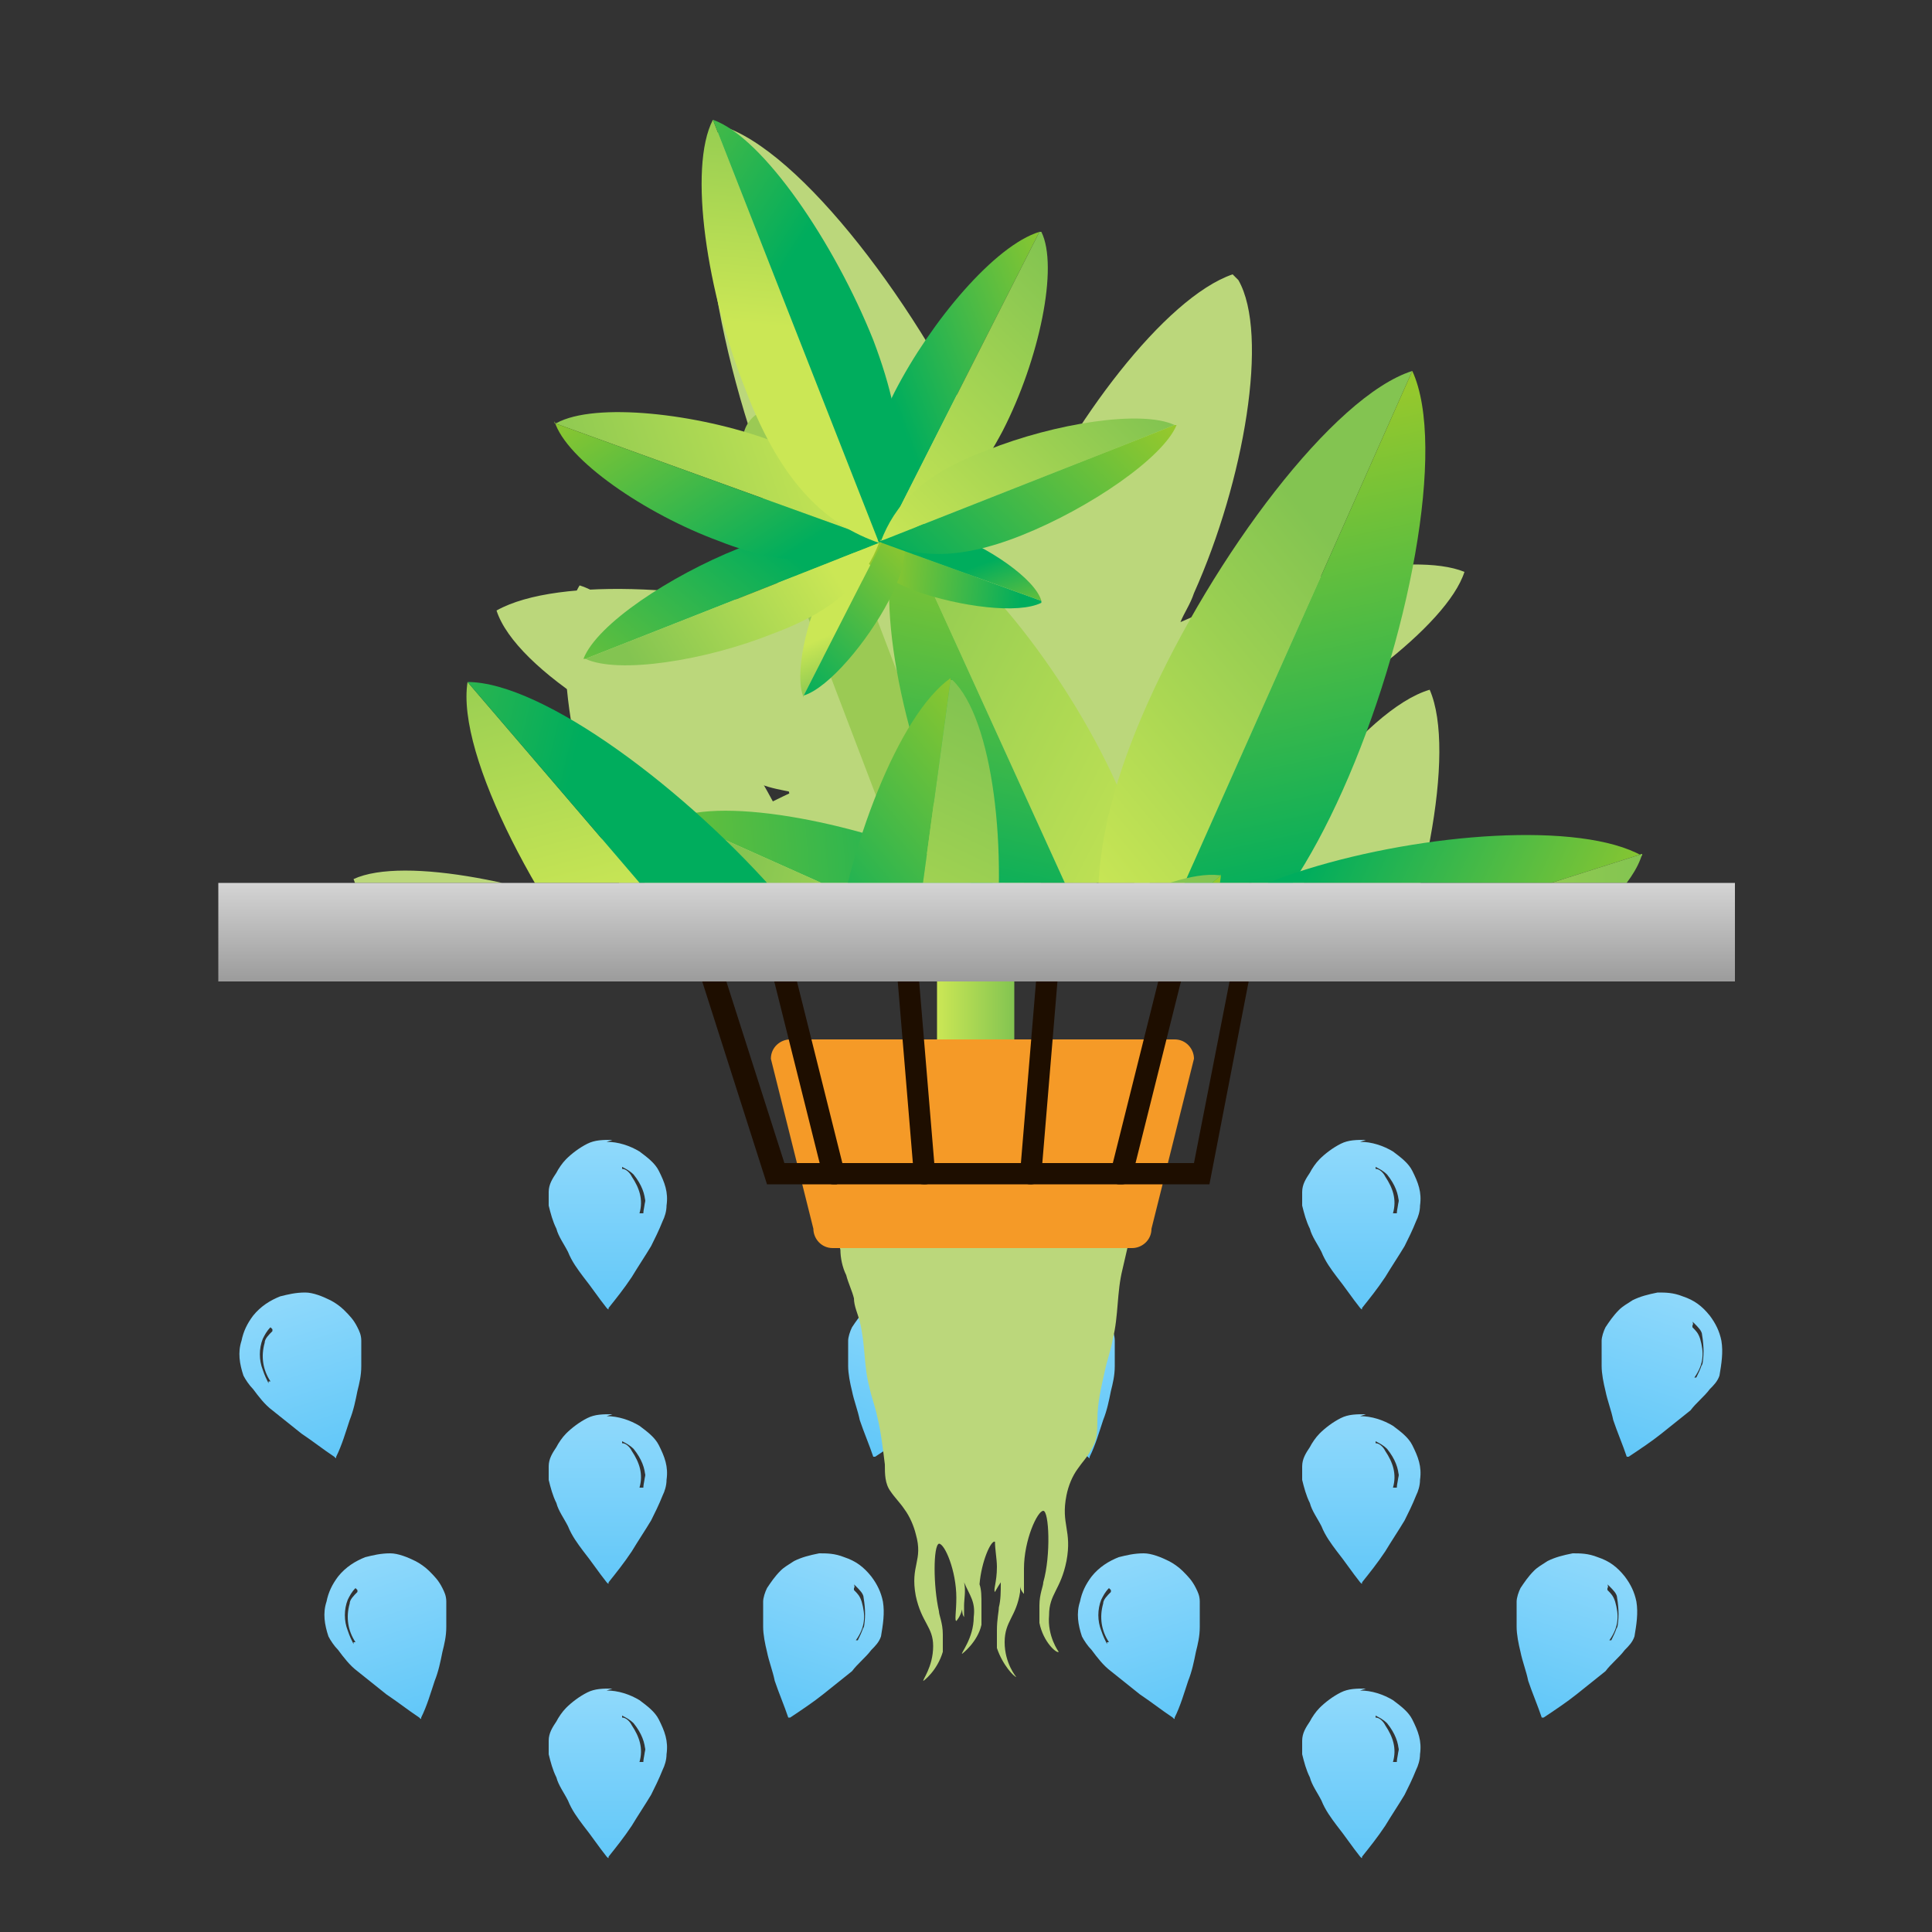 <svg viewBox="0 0 100 100" xmlns="http://www.w3.org/2000/svg" xmlns:xlink="http://www.w3.org/1999/xlink"><rect x="0" y="0" width="100" height="100" fill="#333333" stroke="none"/><linearGradient id="a" gradientTransform="matrix(-1 0 0 -1 340.2 854.7)" gradientUnits="userSpaceOnUse" x1="308.8" x2="308.8" y1="797.1" y2="783.2"><stop offset="0" stop-color="#97dcfc"/><stop offset="1" stop-color="#4fc0f7"/></linearGradient><linearGradient id="b" xlink:href="#a" y1="782.9" y2="769"/><linearGradient id="c" xlink:href="#a" y1="768.7" y2="754.8"/><linearGradient id="d" gradientTransform="matrix(-.95 -.312 .312 -.95 183.2 889.4)" x1="384.7" x2="384.7" xlink:href="#a" y1="740.8" y2="726.9"/><linearGradient id="e" gradientTransform="matrix(-.95 -.312 .312 -.95 183.2 889.4)" x1="384.7" x2="384.7" xlink:href="#a" y1="726.5" y2="712.6"/><linearGradient id="f" gradientTransform="matrix(.95 -.312 -.312 -.95 82.3 889.4)" x1="191.9" x2="191.9" xlink:href="#a" y1="804" y2="790.1"/><linearGradient id="g" gradientTransform="matrix(.95 -.312 -.312 -.95 82.3 889.4)" x1="191.9" x2="191.9" xlink:href="#a" y1="789.8" y2="775.9"/><linearGradient id="h" x1="269.8" x2="269.8" xlink:href="#a"/><linearGradient id="i" x1="269.8" x2="269.8" xlink:href="#a" y1="782.9" y2="769"/><linearGradient id="j" x1="269.8" x2="269.8" xlink:href="#a" y1="768.7" y2="754.8"/><linearGradient id="k" gradientTransform="matrix(-.95 -.312 .312 -.95 183.2 889.4)" x1="347.6" x2="347.6" xlink:href="#a" y1="752.9" y2="739"/><linearGradient id="l" gradientTransform="matrix(-.95 -.312 .312 -.95 183.2 889.4)" x1="347.6" x2="347.6" xlink:href="#a" y1="738.7" y2="724.8"/><linearGradient id="m" gradientTransform="matrix(.95 -.312 -.312 -.95 82.3 889.4)" x1="229" x2="229" xlink:href="#a" y1="791.8" y2="777.9"/><linearGradient id="n" gradientTransform="matrix(.95 -.312 -.312 -.95 82.3 889.4)" x1="229" x2="229" xlink:href="#a" y1="777.6" y2="763.7"/><clipPath id="o"><path d="m11 1.8h78.9v43.9h-78.9z"/></clipPath><linearGradient id="p" gradientUnits="userSpaceOnUse" x1="52.6" x2="50.8" y1="55.4" y2="59.6"><stop offset="0" stop-color="#cbe755"/><stop offset="1" stop-color="#83c451"/></linearGradient><linearGradient id="q" gradientUnits="userSpaceOnUse" x1="64.3" x2="57" y1="63" y2="54.1"><stop offset="0" stop-color="#00ad5d"/><stop offset="1" stop-color="#95c82d"/></linearGradient><linearGradient id="r" x1="45.2" x2="60.8" xlink:href="#q" y1="54.7" y2="54.7"/><linearGradient id="s" x1="60.4" x2="57.6" xlink:href="#q" y1="58.1" y2="63.9"/><linearGradient id="t" x1="52.9" x2="27.6" xlink:href="#q" y1="46.8" y2="49"/><linearGradient id="u" x1="63.1" x2="39.2" xlink:href="#p" y1="45.3" y2="33"/><linearGradient id="v" x1="50.7" x2="55.2" xlink:href="#q" y1="47.4" y2="27.4"/><linearGradient id="w" x1="54.5" x2="37.4" xlink:href="#p" y1="50.6" y2="46.3"/><linearGradient id="x" gradientTransform="matrix(1 .026 .027 .901 -13.1 29.9)" x1="66.7" x2="85.3" xlink:href="#p" y1="13.6" y2="0"/><linearGradient id="y" gradientTransform="matrix(1 .026 .027 .901 -13.1 29.9)" x1="82.6" x2="75.7" xlink:href="#q" y1="15.3" y2="-10.5"/><linearGradient id="z" x1="67" x2="82.6" xlink:href="#q" y1="46.3" y2="53.5"/><linearGradient id="A" x1="58.3" x2="85" xlink:href="#p" y1="49.3" y2="49.3"/><linearGradient id="B" x1="58.3" x2="81.6" xlink:href="#p" y1="57.4" y2="57.4"/><linearGradient id="C" x1="58.3" x2="81.6" xlink:href="#q" y1="58.1" y2="58.1"/><linearGradient id="D" gradientTransform="matrix(.701 -.713 .713 .701 -392.9 65)" x1="329.8" x2="328.7" xlink:href="#p" y1="288.8" y2="291.5"/><linearGradient id="E" gradientTransform="matrix(.701 -.713 .713 .701 -392.9 65)" x1="337.3" x2="332.7" xlink:href="#q" y1="293.7" y2="287.9"/><linearGradient id="F" gradientTransform="matrix(.701 -.713 .713 .701 -392.9 65)" x1="325.1" x2="335.1" xlink:href="#q" y1="288.4" y2="288.4"/><linearGradient id="G" gradientTransform="matrix(.701 -.713 .713 .701 -392.9 65)" x1="334.9" x2="333.1" xlink:href="#q" y1="290.5" y2="294.3"/><linearGradient id="H" gradientTransform="matrix(.701 -.713 .713 .701 -392.9 65)" x1="330" x2="313.8" xlink:href="#q" y1="283.3" y2="284.7"/><linearGradient id="I" gradientTransform="matrix(.701 -.713 .713 .701 -392.9 65)" x1="336.6" x2="321.2" xlink:href="#p" y1="282.3" y2="274.4"/><linearGradient id="J" gradientTransform="matrix(.701 -.713 .713 .701 -392.9 65)" x1="328.6" x2="331.5" xlink:href="#q" y1="283.6" y2="270.8"/><linearGradient id="K" gradientTransform="matrix(.701 -.713 .713 .701 -392.9 65)" x1="331.1" x2="320.1" xlink:href="#p" y1="285.7" y2="283"/><linearGradient id="L" gradientTransform="matrix(.719 -.695 .662 .612 -380.8 96)" x1="341.2" x2="353.2" xlink:href="#p" y1="257.5" y2="248.7"/><linearGradient id="M" gradientTransform="matrix(.719 -.695 .662 .612 -380.8 96)" x1="351.4" x2="347" xlink:href="#q" y1="258.6" y2="242"/><linearGradient id="N" gradientTransform="matrix(.701 -.713 .713 .701 -392.9 65)" x1="339.1" x2="349.1" xlink:href="#q" y1="282.9" y2="287.6"/><linearGradient id="O" gradientTransform="matrix(.701 -.713 .713 .701 -392.9 65)" x1="333.5" x2="350.7" xlink:href="#p" y1="284.9" y2="284.9"/><linearGradient id="P" gradientTransform="matrix(.701 -.713 .713 .701 -392.9 65)" x1="333.5" x2="348.5" xlink:href="#p" y1="290.1" y2="290.1"/><linearGradient id="Q" gradientTransform="matrix(.701 -.713 .713 .701 -392.9 65)" x1="333.5" x2="348.5" xlink:href="#q" y1="290.5" y2="290.5"/><linearGradient id="R" gradientTransform="matrix(.429 -.903 .903 .429 -531.3 178.7)" x1="349" x2="347.4" xlink:href="#p" y1="473.1" y2="476.8"/><linearGradient id="S" gradientTransform="matrix(.429 -.903 .903 .429 -531.3 178.7)" x1="359.6" x2="353" xlink:href="#q" y1="479.9" y2="471.9"/><linearGradient id="T" gradientTransform="matrix(.429 -.903 .903 .429 -531.3 178.7)" x1="342.3" x2="356.5" xlink:href="#q" y1="472.5" y2="472.5"/><linearGradient id="U" gradientTransform="matrix(.429 -.903 .903 .429 -531.3 178.7)" x1="356.1" x2="353.6" xlink:href="#q" y1="475.5" y2="480.7"/><linearGradient id="V" gradientTransform="matrix(.429 -.903 .903 .429 -531.3 178.7)" x1="349.3" x2="326.5" xlink:href="#q" y1="465.3" y2="467.3"/><linearGradient id="W" gradientTransform="matrix(.429 -.903 .903 .429 -531.3 178.7)" x1="358.5" x2="336.9" xlink:href="#p" y1="464" y2="452.9"/><linearGradient id="X" gradientTransform="matrix(.429 -.903 .903 .429 -531.3 178.7)" x1="347.3" x2="351.4" xlink:href="#q" y1="465.8" y2="447.8"/><linearGradient id="Y" gradientTransform="matrix(.429 -.903 .903 .429 -531.3 178.7)" x1="350.7" x2="335.4" xlink:href="#p" y1="468.8" y2="464.9"/><linearGradient id="Z" gradientTransform="matrix(.452 -.892 .826 .362 -510.1 203.1)" x1="355" x2="371.8" xlink:href="#p" y1="450.5" y2="438.2"/><linearGradient id="aa" gradientTransform="matrix(.452 -.892 .826 .362 -510.1 203.1)" x1="369.3" x2="363.1" xlink:href="#q" y1="452" y2="428.7"/><linearGradient id="ab" gradientTransform="matrix(.429 -.903 .903 .429 -531.3 178.7)" x1="362" x2="376.1" xlink:href="#q" y1="464.8" y2="471.3"/><linearGradient id="ac" gradientTransform="matrix(.429 -.903 .903 .429 -531.3 178.7)" x1="354.2" x2="378.3" xlink:href="#p" y1="467.6" y2="467.6"/><linearGradient id="ad" gradientTransform="matrix(.429 -.903 .903 .429 -531.3 178.7)" x1="354.1" x2="375.2" xlink:href="#p" y1="474.9" y2="474.9"/><linearGradient id="ae" gradientTransform="matrix(.429 -.903 .903 .429 -531.3 178.7)" x1="354.1" x2="375.2" xlink:href="#q" y1="475.5" y2="475.5"/><linearGradient id="af" x1="48.5" x2="52.5" xlink:href="#p" y1="53.8" y2="53.8"/><linearGradient id="ag" gradientUnits="userSpaceOnUse" x1="50.5" x2="50.5" y1="41.9" y2="64.7"><stop offset="0" stop-color="#fff"/><stop offset="1"/></linearGradient><g fill-rule="evenodd"><path d="m31.4 59.1c.6 0 1.2.2 1.7.5.4.3.8.6 1 1 .3.6.5 1.1.4 1.8 0 .3-.1.6-.2.8-.2.5-.4.9-.6 1.3-.3.5-.7 1.1-1 1.6-.4.6-.8 1.1-1.2 1.6 0 .1 0 .1-.1 0-.4-.5-.8-1.1-1.2-1.6-.3-.4-.6-.8-.8-1.3-.2-.4-.5-.8-.6-1.2-.2-.4-.3-.8-.4-1.2 0-.2 0-.5 0-.7 0-.4.2-.7.4-1 .1-.2.3-.5.5-.7.3-.3.7-.6 1.1-.8s.8-.2 1.3-.2zm2 3.2c0-.5-.2-1-.6-1.5-.2-.2-.4-.3-.6-.4v.1c.2 0 .4.2.5.4.4.6.6 1.2.4 1.9h.2c0-.2.1-.5.1-.8z" fill="url(#a)"/><path d="m31.4 73.3c.6 0 1.2.2 1.7.5.4.3.8.6 1 1 .3.6.5 1.1.4 1.8 0 .3-.1.6-.2.8-.2.5-.4.9-.6 1.3-.3.5-.7 1.1-1 1.6-.4.6-.8 1.1-1.2 1.6 0 .1 0 .1-.1 0-.4-.5-.8-1.1-1.2-1.6-.3-.4-.6-.8-.8-1.3-.2-.4-.5-.8-.6-1.2-.2-.4-.3-.8-.4-1.2 0-.2 0-.5 0-.7 0-.4.2-.7.4-1 .1-.2.3-.5.5-.7.3-.3.7-.6 1.1-.8s.8-.2 1.3-.2zm2 3.2c0-.5-.2-1-.6-1.5-.2-.2-.4-.3-.6-.4v.1c.2 0 .4.2.5.4.4.6.6 1.2.4 1.9h.2c0-.2.1-.5.1-.8z" fill="url(#b)"/><path d="m31.4 87.5c.6 0 1.2.2 1.7.5.4.3.8.6 1 1 .3.6.5 1.1.4 1.8 0 .3-.1.6-.2.8-.2.5-.4.9-.6 1.3-.3.5-.7 1.1-1 1.6-.4.6-.8 1.1-1.2 1.6 0 .1 0 .1-.1 0-.4-.5-.8-1.1-1.2-1.6-.3-.4-.6-.8-.8-1.3-.2-.4-.5-.8-.6-1.2-.2-.4-.3-.8-.4-1.2 0-.2 0-.5 0-.7 0-.4.2-.7.4-1 .1-.2.3-.5.5-.7.3-.3.7-.6 1.1-.8s.8-.2 1.3-.2zm2 3.2c0-.5-.2-1-.6-1.5-.2-.2-.4-.3-.6-.4v.1c.2 0 .4.2.5.4.4.6.6 1.2.4 1.9h.2c0-.2.1-.5.1-.8z" fill="url(#c)"/><path d="m48.1 67.1c.6.2 1 .5 1.4 1 .3.4.5.8.6 1.3.1.6 0 1.2-.1 1.8-.1.3-.3.5-.5.7-.3.4-.7.7-1 1.1-.5.4-1 .8-1.5 1.2s-1.1.8-1.7 1.2c-.1 0 0 0-.1 0-.2-.6-.5-1.3-.7-1.9-.1-.5-.3-1-.4-1.5-.1-.4-.2-.9-.2-1.3s0-.9 0-1.3c0-.2.1-.5.2-.7.2-.3.4-.6.7-.9.2-.2.4-.3.7-.5.4-.2.8-.3 1.3-.4.4 0 .8 0 1.3.2zm1 3.6c.1-.5.1-1 0-1.6 0-.2-.2-.4-.4-.6s0 0-.1.1v.1c.2.2.3.3.4.6.2.7.2 1.3-.3 2h.1c.1-.2.2-.4.3-.7z" fill="url(#d)"/><path d="m43.7 80.6c.6.2 1 .5 1.4 1 .3.4.5.8.6 1.3.1.6 0 1.2-.1 1.8-.1.3-.3.5-.5.7-.3.4-.7.7-1 1.1-.5.4-1 .8-1.5 1.2s-1.1.8-1.7 1.2c-.1 0 0 0-.1 0-.2-.6-.5-1.3-.7-1.9-.1-.5-.3-1-.4-1.5-.1-.4-.2-.9-.2-1.3s0-.9 0-1.3c0-.2.1-.5.2-.7.2-.3.4-.6.7-.9.2-.2.4-.3.7-.5.4-.2.8-.3 1.3-.4.4 0 .8 0 1.3.2zm1 3.7c.1-.5.1-1 0-1.6 0-.2-.2-.4-.4-.6s0 0-.1.1v.1c.2.2.3.3.4.6.2.7.2 1.3-.3 2h.1c.1-.2.2-.4.3-.7z" fill="url(#e)"/><path d="m15.8 66.9c.4 0 .9.2 1.3.4.2.1.5.3.7.5.3.3.5.5.7.9.1.2.2.4.2.7v1.3c0 .5-.1.9-.2 1.3-.1.5-.2 1-.4 1.5-.2.6-.4 1.3-.7 1.9 0 .1 0 .1-.1 0-.6-.4-1.1-.8-1.7-1.2-.5-.4-1-.8-1.5-1.2-.4-.3-.7-.7-1-1.1-.2-.2-.4-.5-.5-.7-.2-.6-.3-1.2-.1-1.8.1-.5.3-.9.6-1.3.4-.5.9-.8 1.4-1 .4-.1.8-.2 1.3-.2zm-1.9 4.6s0 0 0 0h.1c-.4-.6-.5-1.3-.3-2 0-.2.2-.4.4-.6 0 0 0 0 0-.1 0 0 0 0-.1-.1-.2.2-.3.4-.4.6-.2.5-.2 1.1 0 1.6.1.3.2.5.3.7z" fill="url(#f)"/><path d="m20.2 80.4c.4 0 .9.2 1.3.4.2.1.5.3.7.5.3.3.5.5.7.9.1.2.2.4.2.7v1.3c0 .5-.1.9-.2 1.3-.1.5-.2 1-.4 1.5-.2.6-.4 1.3-.7 1.9 0 .1 0 .1-.1 0-.6-.4-1.1-.8-1.7-1.2-.5-.4-1-.8-1.5-1.2-.4-.3-.7-.7-1-1.1-.2-.2-.4-.5-.5-.7-.2-.6-.3-1.2-.1-1.8.1-.5.3-.9.6-1.3.4-.5.9-.8 1.4-1 .4-.1.8-.2 1.3-.2zm-1.9 4.6s0 0 0 0h.1c-.4-.6-.5-1.3-.3-2 0-.2.2-.4.4-.6 0 0 0 0 0-.1 0 0 0 0-.1-.1-.2.2-.3.4-.4.6-.2.5-.2 1.1 0 1.6.1.3.2.5.3.7z" fill="url(#g)"/><path d="m70.4 59.1c.6 0 1.2.2 1.7.5.4.3.8.6 1 1 .3.6.5 1.1.4 1.8 0 .3-.1.6-.2.8-.2.5-.4.9-.6 1.3-.3.5-.7 1.1-1 1.6-.4.6-.8 1.1-1.2 1.6 0 .1 0 .1-.1 0-.4-.5-.8-1.1-1.2-1.6-.3-.4-.6-.8-.8-1.3-.2-.4-.5-.8-.6-1.2-.2-.4-.3-.8-.4-1.2 0-.2 0-.5 0-.7 0-.4.2-.7.4-1 .1-.2.3-.5.5-.7.3-.3.7-.6 1.1-.8s.8-.2 1.3-.2zm2 3.2c0-.5-.2-1-.6-1.5-.2-.2-.4-.3-.6-.4v.1c.2 0 .4.2.5.4.4.6.6 1.2.4 1.9h.2c0-.2.1-.5.1-.8z" fill="url(#h)"/><path d="m70.4 73.3c.6 0 1.2.2 1.7.5.4.3.8.6 1 1 .3.6.5 1.1.4 1.8 0 .3-.1.6-.2.8-.2.5-.4.9-.6 1.3-.3.5-.7 1.1-1 1.6-.4.6-.8 1.1-1.2 1.6 0 .1 0 .1-.1 0-.4-.5-.8-1.1-1.2-1.6-.3-.4-.6-.8-.8-1.3-.2-.4-.5-.8-.6-1.2-.2-.4-.3-.8-.4-1.2 0-.2 0-.5 0-.7 0-.4.2-.7.4-1 .1-.2.3-.5.5-.7.3-.3.7-.6 1.1-.8s.8-.2 1.3-.2zm2 3.2c0-.5-.2-1-.6-1.5-.2-.2-.4-.3-.6-.4v.1c.2 0 .4.2.5.4.4.6.6 1.2.4 1.9h.2c0-.2.1-.5.1-.8z" fill="url(#i)"/><path d="m70.4 87.5c.6 0 1.2.2 1.7.5.4.3.8.6 1 1 .3.6.5 1.1.4 1.8 0 .3-.1.6-.2.8-.2.5-.4.9-.6 1.3-.3.5-.7 1.1-1 1.6-.4.6-.8 1.1-1.2 1.6 0 .1 0 .1-.1 0-.4-.5-.8-1.1-1.2-1.6-.3-.4-.6-.8-.8-1.3-.2-.4-.5-.8-.6-1.2-.2-.4-.3-.8-.4-1.2 0-.2 0-.5 0-.7 0-.4.2-.7.4-1 .1-.2.3-.5.5-.7.3-.3.7-.6 1.1-.8s.8-.2 1.3-.2zm2 3.2c0-.5-.2-1-.6-1.5-.2-.2-.4-.3-.6-.4v.1c.2 0 .4.2.5.4.4.6.6 1.2.4 1.9h.2c0-.2.1-.5.1-.8z" fill="url(#j)"/><path d="m87.1 67.1c.6.2 1 .5 1.4 1 .3.4.5.8.6 1.3.1.6 0 1.2-.1 1.8-.1.3-.3.5-.5.7-.3.4-.7.7-1 1.1-.5.4-1 .8-1.5 1.2s-1.1.8-1.7 1.2c-.1 0 0 0-.1 0-.2-.6-.5-1.3-.7-1.9-.1-.5-.3-1-.4-1.5-.1-.4-.2-.9-.2-1.3s0-.9 0-1.3c0-.2.1-.5.2-.7.2-.3.4-.6.7-.9.2-.2.4-.3.7-.5.4-.2.8-.3 1.3-.4.4 0 .8 0 1.3.2zm1 3.6c.1-.5.1-1 0-1.6 0-.2-.2-.4-.4-.6s0 0-.1.1v.1c.2.2.3.3.4.6.2.7.2 1.3-.3 2h.1c.1-.2.2-.4.3-.7z" fill="url(#k)"/><path d="m82.7 80.6c.6.2 1 .5 1.4 1 .3.4.5.8.6 1.3.1.6 0 1.2-.1 1.8-.1.3-.3.5-.5.7-.3.4-.7.7-1 1.1-.5.4-1 .8-1.5 1.2s-1.1.8-1.7 1.2c-.1 0 0 0-.1 0-.2-.6-.5-1.3-.7-1.9-.1-.5-.3-1-.4-1.5-.1-.4-.2-.9-.2-1.3s0-.9 0-1.3c0-.2.1-.5.2-.7.2-.3.4-.6.7-.9.2-.2.4-.3.7-.5.4-.2.8-.3 1.3-.4.4 0 .8 0 1.3.2zm1 3.7c.1-.5.1-1 0-1.6 0-.2-.2-.4-.4-.6s0 0-.1.1v.1c.2.2.3.3.4.6.2.7.2 1.3-.3 2h.1c.1-.2.2-.4.3-.7z" fill="url(#l)"/><path d="m54.8 66.9c.4 0 .9.2 1.3.4.2.1.5.3.7.5.3.3.5.5.7.9.1.2.2.4.2.7v1.3c0 .5-.1.9-.2 1.3-.1.5-.2 1-.4 1.5-.2.6-.4 1.3-.7 1.9 0 .1 0 .1-.1 0-.6-.4-1.1-.8-1.7-1.2-.5-.4-1-.8-1.5-1.2-.4-.3-.7-.7-1-1.1-.2-.2-.4-.5-.5-.7-.2-.6-.3-1.2-.1-1.8.1-.5.3-.9.6-1.3.4-.5.9-.8 1.4-1 .4-.1.8-.2 1.3-.2zm-1.9 4.6s0 0 0 0h.1c-.4-.6-.5-1.3-.3-2 0-.2.2-.4.4-.6 0 0 0 0 0-.1 0 0 0 0-.1-.1-.2.2-.3.4-.4.6-.2.5-.2 1.1 0 1.6.1.3.2.5.3.7z" fill="url(#m)"/><path d="m59.2 80.4c.4 0 .9.2 1.3.4.2.1.5.3.7.5.3.3.5.5.7.9.1.2.2.4.2.7v1.3c0 .5-.1.9-.2 1.3-.1.5-.2 1-.4 1.5-.2.6-.4 1.3-.7 1.9 0 .1 0 .1-.1 0-.6-.4-1.1-.8-1.7-1.2-.5-.4-1-.8-1.5-1.2-.4-.3-.7-.7-1-1.1-.2-.2-.4-.5-.5-.7-.2-.6-.3-1.2-.1-1.8.1-.5.3-.9.6-1.3.4-.5.9-.8 1.4-1 .4-.1.8-.2 1.3-.2zm-1.9 4.6s0 0 0 0h.1c-.4-.6-.5-1.3-.3-2 0-.2.2-.4.4-.6 0 0 0 0 0-.1 0 0 0 0-.1-.1-.2.2-.3.4-.4.6-.2.5-.2 1.1 0 1.6.1.3.2.5.3.7z" fill="url(#n)"/></g><g clip-path="url(#o)"><g fill="#bbd77b"><path d="m68.3 47.4c-3.2-1.8-11.3-1.2-17.4.7h-.2c.7-1.2 1.4-2.6 2.1-4.1 3.4-7.6 5.4-17.8 3.6-21.7-4.1 1.3-10.3 9.6-13.7 17.2-.7 1.5-1.2 3-1.6 4.3 0 0 0 0 0-.1-2.6-5.8-7.7-12.3-11.1-13.4-1.7 2.8-.3 10.4 2.4 16.2.2.5.5 1 .7 1.5-5.3-2.3-12.2-3.7-14.8-2.5.9 2.8 6.7 7.1 12 9.4 1.1.5 2.1.9 3.1 1.1-2.4 1.2-4.5 2.8-4.9 4.1 1.9 1 6.7.7 10.2-.4.6-.2 1-.4 1.5-.6.2.5.3 1 .6 1.5 1.6 3.4 4.5 7.2 6.5 7.9.7-1.2.5-3.7-.3-6.3.8.5 1.7 1 2.8 1.4 5.3 2.4 12.4 3.8 15.1 2.6-.9-2.7-6.5-6.9-11.7-9.3.5-.1 1-.3 1.6-.4 6.1-1.9 12.7-6 13.6-9.1z"/><path d="m73.2 68.2c-2.6-1.5-9.2-1-14.2.5 0 0-.1 0-.2 0 .6-1 1.2-2.1 1.8-3.3 2.8-6.2 4.5-14.5 3.1-17.7-3.4 1-8.5 7.8-11.3 14-.6 1.3-1 2.4-1.3 3.5 0 0 0 0 0-.1-2.1-4.7-6.2-10.1-9-11-1.4 2.3-.3 8.5 1.8 13.2l.6 1.2c-4.3-1.9-9.9-3.1-12.1-2.2.7 2.3 5.4 5.8 9.8 7.8.9.4 1.7.7 2.5 1-2 1-3.7 2.2-4 3.3 1.5.9 5.4.6 8.4-.3.4-.1.8-.3 1.2-.4.1.4.3.8.5 1.2 1.2 2.8 3.6 5.9 5.3 6.5.6-.9.4-3-.2-5.2.7.4 1.4.8 2.3 1.2 4.3 2 10.1 3.2 12.3 2.3-.7-2.2-5.3-5.7-9.5-7.7.4-.1.8-.2 1.3-.3 5-1.5 10.4-4.8 11.2-7.3z"/><path d="m83.5 56.2c-2.6-1.5-9.2-1-14.2.5 0 0-.1 0-.2 0 .6-1 1.2-2.1 1.8-3.3 2.8-6.2 4.5-14.5 3.1-17.7-3.4 1-8.5 7.8-11.3 14-.6 1.3-1 2.4-1.3 3.5 0 0 0 0 0-.1-2.1-4.7-6.2-10.1-9-11-1.4 2.3-.3 8.5 1.8 13.2.2.4.4.8.6 1.2-4.3-1.9-9.9-3.1-12.1-2.2.7 2.3 5.4 5.8 9.8 7.8.9.4 1.7.7 2.5 1-2 1-3.7 2.2-4 3.3 1.5.9 5.4.6 8.4-.3.4-.1.8-.3 1.2-.4.1.4.3.8.5 1.2 1.2 2.8 3.6 5.9 5.3 6.5.6-.9.4-3-.2-5.2.7.4 1.4.8 2.3 1.2 4.3 2 10.1 3.2 12.3 2.3-.7-2.2-5.3-5.7-9.5-7.7.4-.1.8-.2 1.3-.3 5-1.5 10.4-4.8 11.2-7.3z"/><path d="m67 37.2c-3.5 1.2-8.4 7.7-11 13.5v.2c-.4-1.3-.9-2.8-1.7-4.3-3.4-7.6-9.7-15.9-13.8-17.1-1.8 3.9.3 14.1 3.8 21.7.7 1.5 1.4 2.9 2.1 4 0 0 0 0-.1 0-6.1-1.9-14.2-2.4-17.4-.6 1 3.1 7.6 7.1 13.7 9 .5.2 1.1.3 1.6.4-5.2 2.4-10.8 6.6-11.7 9.4 2.7 1.2 9.7-.3 15-2.7 1.1-.5 2.1-1 2.9-1.5-.7 2.6-.9 5.2-.2 6.4 2-.7 4.9-4.5 6.5-7.9.2-.5.4-1 .6-1.5.5.2.9.4 1.5.5 3.6 1.1 8.4 1.4 10.2.4-.4-1.3-2.5-2.8-4.9-4 .9-.3 1.9-.7 2.9-1.1 5.3-2.4 11.1-6.7 12-9.5-2.7-1.1-9.5.3-14.7 2.6.2-.5.5-.9.7-1.5 2.6-5.8 3.9-13.4 2.3-16.2z"/><path d="m63.8 14.2c-3.5 1.2-8.4 7.7-11 13.5v.2c-.4-1.3-.9-2.8-1.7-4.3-3.4-7.6-9.7-15.9-13.8-17.1-1.8 3.9.3 14.1 3.8 21.7.7 1.5 1.4 2.9 2.1 4 0 0 0 0-.1 0-6.1-1.9-14.2-2.4-17.4-.6 1 3.1 7.6 7.1 13.7 9 .5.2 1.1.3 1.6.4-5.2 2.4-10.8 6.6-11.7 9.4 2.7 1.2 9.7-.3 15-2.7 1.1-.5 2.1-1 2.9-1.5-.7 2.6-.9 5.2-.2 6.4 2-.7 4.9-4.5 6.5-7.9.2-.5.4-1 .6-1.5.5.2.9.4 1.5.6 3.6 1.1 8.4 1.4 10.2.4-.4-1.3-2.5-2.8-4.9-4 .9-.3 1.9-.7 2.9-1.1 5.3-2.4 11.1-6.7 12-9.5-2.7-1.1-9.5.3-14.7 2.6.2-.5.5-.9.7-1.5 2.6-5.8 3.9-13.4 2.3-16.2z"/></g><g fill="none" stroke="#9bca54" stroke-linecap="round" stroke-miterlimit="10" stroke-width="3.3"><path d="m40.1 22.8 13.8 36.2"/><path d="m53.9 59-1.1 33.6"/><path d="m53.9 59 9.1-13.2"/></g><path d="m45.2 56.9 15.7-5c-1.9-1-4.1-1.5-7.7-.4s-7.4 3.5-8 5.3z" fill="url(#p)"/><path d="m64 65.3-6.8-15c-1 1.6-1.3 3.7.3 7.1s4.5 7.2 6.5 7.9z" fill="url(#q)"/><path d="m45.2 56.9 15.7-5c-.6 1.8-1.9 3.4-5.5 4.5s-8.4 1.5-10.2.4z" fill="url(#r)"/><path d="m64 65.3-6.8-15c2 .7 3.9 2.1 5.4 5.5 1.6 3.4 2.4 7.9 1.4 9.5z" fill="url(#s)"/><path d="m34.9 42.3 23.3 10.4c-.9-2.8-3-5.4-8.3-7.7-5.3-2.4-12.4-3.8-15.1-2.6z" fill="url(#t)"/><path d="m46.7 27.2 11.6 25.5c1.7-2.8 2.2-6.3-.5-12.1-2.6-5.8-7.7-12.3-11.1-13.4z" fill="url(#u)"/><path d="m46.7 27.2 11.6 25.5c-3.5-1.2-6.6-3.5-9.2-9.3s-4-13.4-2.4-16.2z" fill="url(#v)"/><path d="m34.9 42.3 23.3 10.4c-2.7 1.2-6 1.4-11.3-1s-11.1-6.6-12-9.4z" fill="url(#w)"/><path d="m73.1 19.2-14.9 33.5c-1.8-3.9-2.2-8.7 1.2-16.3s9.6-15.9 13.7-17.2z" fill="url(#x)"/><path d="m73.1 19.2-14.9 33.5c4.1-1.3 7.9-4.2 11.3-11.8s5.4-17.8 3.6-21.7z" fill="url(#y)"/><path d="m85 44.2-26.7 8.5c1-3.1 3.2-5.8 9.3-7.7s14.2-2.5 17.4-.7z" fill="url(#z)"/><path d="m85 44.2-26.7 8.5c3.2 1.8 7 2.6 13.1.6 6.1-1.9 12.7-6 13.6-9.1z" fill="url(#A)"/><path d="m81.6 63-23.3-10.4c2.7-1.2 6-1.4 11.3 1s11.1 6.6 12 9.4z" fill="url(#B)"/><path d="m81.6 63-23.3-10.4c.9 2.8 3 5.4 8.3 7.7 5.3 2.4 12.4 3.8 15.1 2.6z" fill="url(#C)"/><path d="m41.6 36 4.8-9.4c-1.3.4-2.5 1.2-3.6 3.4-1.1 2.1-1.7 5-1.2 6.1z" fill="url(#D)"/><path d="m53.9 31.1-9.9-3.6c.3 1.2 1.1 2.2 3.4 3.1 2.3.8 5.3 1.2 6.5.6z" fill="url(#E)"/><path d="m41.6 36 4.8-9.4c.6 1.1.7 2.4-.4 4.5s-3.1 4.5-4.4 4.9z" fill="url(#F)"/><path d="m53.9 31.1-9.9-3.6c1.2-.6 2.7-.9 4.9 0 2.3.8 4.7 2.5 5 3.6z" fill="url(#G)"/><path d="m30.3 34.1 15.2-6c-1.7-.8-3.8-1.1-7.3.3s-7.3 3.9-8 5.7z" fill="url(#H)"/><path d="m28.7 21.9 16.9 6.1c-.5-2-1.9-3.8-5.7-5.2s-9.1-2-11.1-.9z" fill="url(#I)"/><path d="m28.7 21.9 16.9 6.1c-2.1 1.1-4.6 1.5-8.4 0-3.8-1.4-7.9-4.2-8.5-6.2z" fill="url(#J)"/><path d="m30.3 34.1 15.2-6c-.7 1.8-2 3.4-5.5 4.7-3.5 1.4-8 2.1-9.7 1.3z" fill="url(#K)"/><path d="m36.9 6.2 8.6 21.9c-2.6-.9-5-2.9-6.9-7.9-2-5-3-11.5-1.7-14z" fill="url(#L)"/><path d="m36.9 6.2 8.6 21.9c1.3-2.5 1.6-5.5-.3-10.5-2-5-5.7-10.5-8.3-11.4z" fill="url(#M)"/><path d="m53.8 12-8.1 16c-1-1.8-1.2-4.1.6-7.7 1.9-3.7 5.2-7.6 7.5-8.3z" fill="url(#N)"/><path d="m53.8 12-8.1 16c2.3-.7 4.3-2.1 6.2-5.7 1.9-3.7 2.9-8.5 2-10.3z" fill="url(#O)"/><path d="m60.8 22-15.2 6c.7-1.8 2-3.4 5.5-4.7 3.5-1.4 8-2.1 9.7-1.3z" fill="url(#P)"/><path d="m60.8 22-15.2 6c1.7.8 3.8 1.1 7.3-.3s7.3-4 8-5.7z" fill="url(#Q)"/><path d="m44.1 72.6 2-14.7c-1.6 1.1-2.8 2.8-3.3 6.1s0 7.4 1.3 8.6z" fill="url(#R)"/><path d="m58.2 60.5-14.8-.2c1 1.4 2.5 2.5 5.9 2.5s7.6-.9 8.9-2.3z" fill="url(#S)"/><path d="m44.1 72.6 2-14.7c1.3 1.2 2 2.9 1.6 6.2-.5 3.3-2 7.4-3.6 8.5z" fill="url(#T)"/><path d="m58.2 60.5-14.8-.2c1.3-1.4 3.2-2.4 6.5-2.3 3.4 0 7.3 1.1 8.3 2.5z" fill="url(#U)"/><path d="m28.2 75.3 17.5-15c-2.6-.3-5.5.3-9.5 3.8-4 3.4-7.9 8.6-8 11.3z" fill="url(#V)"/><path d="m20.4 59.9 25.3.4c-1.6-2.4-4.3-4.2-10-4.3-5.8 0-12.9 1.5-15.2 3.9z" fill="url(#W)"/><path d="m20.4 59.9 25.3.4c-2.3 2.4-5.4 4-11.2 3.9-5.8 0-12.5-1.9-14.1-4.3z" fill="url(#X)"/><path d="m28.2 75.3 17.5-15c0 2.7-1.2 5.4-5.1 8.8-4 3.4-9.7 6.5-12.3 6.2z" fill="url(#Y)"/><path d="m24.2 35.3 21.5 25.1c-3.9 0-7.9-1.6-12.8-7.3s-9.3-14-8.7-17.8z" fill="url(#Z)"/><path d="m24.2 35.3 21.5 25.1c.5-3.9-.3-8.1-5.2-13.8s-12.4-11.3-16.3-11.3z" fill="url(#aa)"/><path d="m49.2 35.2-3.4 25c-2.2-2-3.5-4.9-2.7-10.6s3.4-12.6 6.1-14.5z" fill="url(#ab)"/><path d="m49.2 35.2-3.4 25c2.7-1.9 4.8-4.7 5.6-10.4s0-12.6-2.1-14.6z" fill="url(#ac)"/><path d="m63.2 45.3-17.5 15c0-2.7 1.2-5.4 5.1-8.8 4-3.4 9.7-6.5 12.3-6.2z" fill="url(#ad)"/><path d="m63.2 45.3-17.5 15c2.6.3 5.5-.3 9.5-3.8 4-3.4 7.9-8.6 8-11.3z" fill="url(#ae)"/></g><path d="m59.2 59.9c0-.2 0-.3 0-.4 0 0-.1-.1-.2-.2-1.1-.5-2.3-.9-3.5-1-.9 0-2-.2-2.8.3-.8-.6-1.9-.4-2.8-.3-1.9.2-3.9 0-5.8 0-.2 0-.3 0-.4 0-.2.1-.3.3-.3.5-.1.4-.1.9-.1 1.3v2.4c0 .7 0 1.4.2 2.2 0 .4.1.9.3 1.3.1.4.3.8.4 1.2 0 .4.2.8.3 1.2.3 1.2.2 2.3.5 3.4.1.5.3 1 .4 1.5.2.8.3 1.7.4 2.5 0 .5 0 1 .3 1.4.2.3.5.6.7.9.3.4.5.9.6 1.3.4 1.4-.3 1.6 0 3.2.3 1.4.9 1.6.9 2.6 0 1.1-.6 1.8-.5 1.8 0 0 .7-.5 1-1.5 0-.4 0-.7 0-.9 0-.6-.2-1-.2-1.2-.3-1.3-.3-3.4 0-3.5.3 0 .9 1.4.9 2.8 0 .7-.1 1.2 0 1.2 0 0 .2-.2.3-.6 0 .3.1.4.1.4s0-.2 0-.6c0-.3.1-.8 0-1.2.3.7.6 1 .5 1.8 0 1.1-.7 1.9-.6 1.9 0 0 .8-.6 1-1.5 0 0 0-.2 0-.3s0 0 0-.2 0-.4 0-.5c0-.5 0-.8-.1-1.1.1-1.2.6-2.3.8-2.2 0 .4.1.9.1 1.3 0 .8-.2 1.2-.1 1.3 0 0 .1-.2.3-.5 0 .5 0 .9-.1 1.3 0 .2-.1.6-.1 1.2v.9c.3.9.9 1.5 1 1.5 0 0-.6-.7-.6-1.8s.6-1.3.8-2.6c0-.1 0-.2 0-.3 0 .2.2.4.2.4s0-.5 0-1.3c0-1.5.7-3 1-3s.4 2.3 0 3.7c0 .2-.2.6-.2 1.2v.9c.2 1 .9 1.6 1 1.5 0 0-.6-.8-.5-1.9 0-1.1.6-1.3.9-2.8.3-1.6-.3-1.9 0-3.4.1-.5.3-1 .6-1.4.2-.3.5-.6.7-1 .3-.5.3-.9.3-1.5 0-.9.2-1.7.4-2.6.1-.5.3-1 .4-1.6.3-1.2.2-2.4.5-3.6.1-.4.2-.9.3-1.3 0-.5.3-.8.4-1.3.1-.4.2-.9.3-1.4 0-.8.2-1.5.2-2.3zm-6.7 20.5c0-.2 0-.4 0-.6v.4.3z" fill="#bbd77b"/><path d="m48.5 50.8h4v5.9h-4z" fill="url(#af)"/><path d="m58.6 64.6h-15.5c-.6 0-1-.5-1-1l-2.2-8.8c0-.6.5-1 1-1h19.9c.6 0 1 .5 1 1l-2.2 8.8c0 .6-.5 1-1 1z" fill="#f59a27"/><g fill="#1e0e00"><path d="m62.6 61.3h-22.9l-3.8-11.9h29zm-22-1.1h21.2l1.9-9.7h-26.2z"/><path d="m47.8 61.3c-.3 0-.5-.2-.5-.5l-.9-10.8c0-.3.2-.6.5-.6s.6.2.6.5l.9 10.8c0 .3-.2.6-.5.6z"/><path d="m43.1 61.3c-.2 0-.5-.2-.5-.4l-2.7-10.8c0-.3.1-.6.4-.7.3 0 .6.1.7.4l2.7 10.8c0 .3-.1.6-.4.7 0 0 0 0-.1 0z"/><path d="m53.3 61.3s0 0 0 0c-.3 0-.5-.3-.5-.6l.9-10.8c0-.3.3-.5.6-.5s.5.3.5.6l-.9 10.8c0 .3-.3.5-.5.5z"/><path d="m58 61.3s0 0-.1 0c-.3 0-.5-.4-.4-.7l2.7-10.8c0-.3.4-.5.7-.4.3 0 .5.4.4.7l-2.7 10.8c0 .2-.3.4-.5.4z"/></g><path d="m11.3 45.7h78.5v5.1h-78.5z" fill="url(#ag)"/></svg>